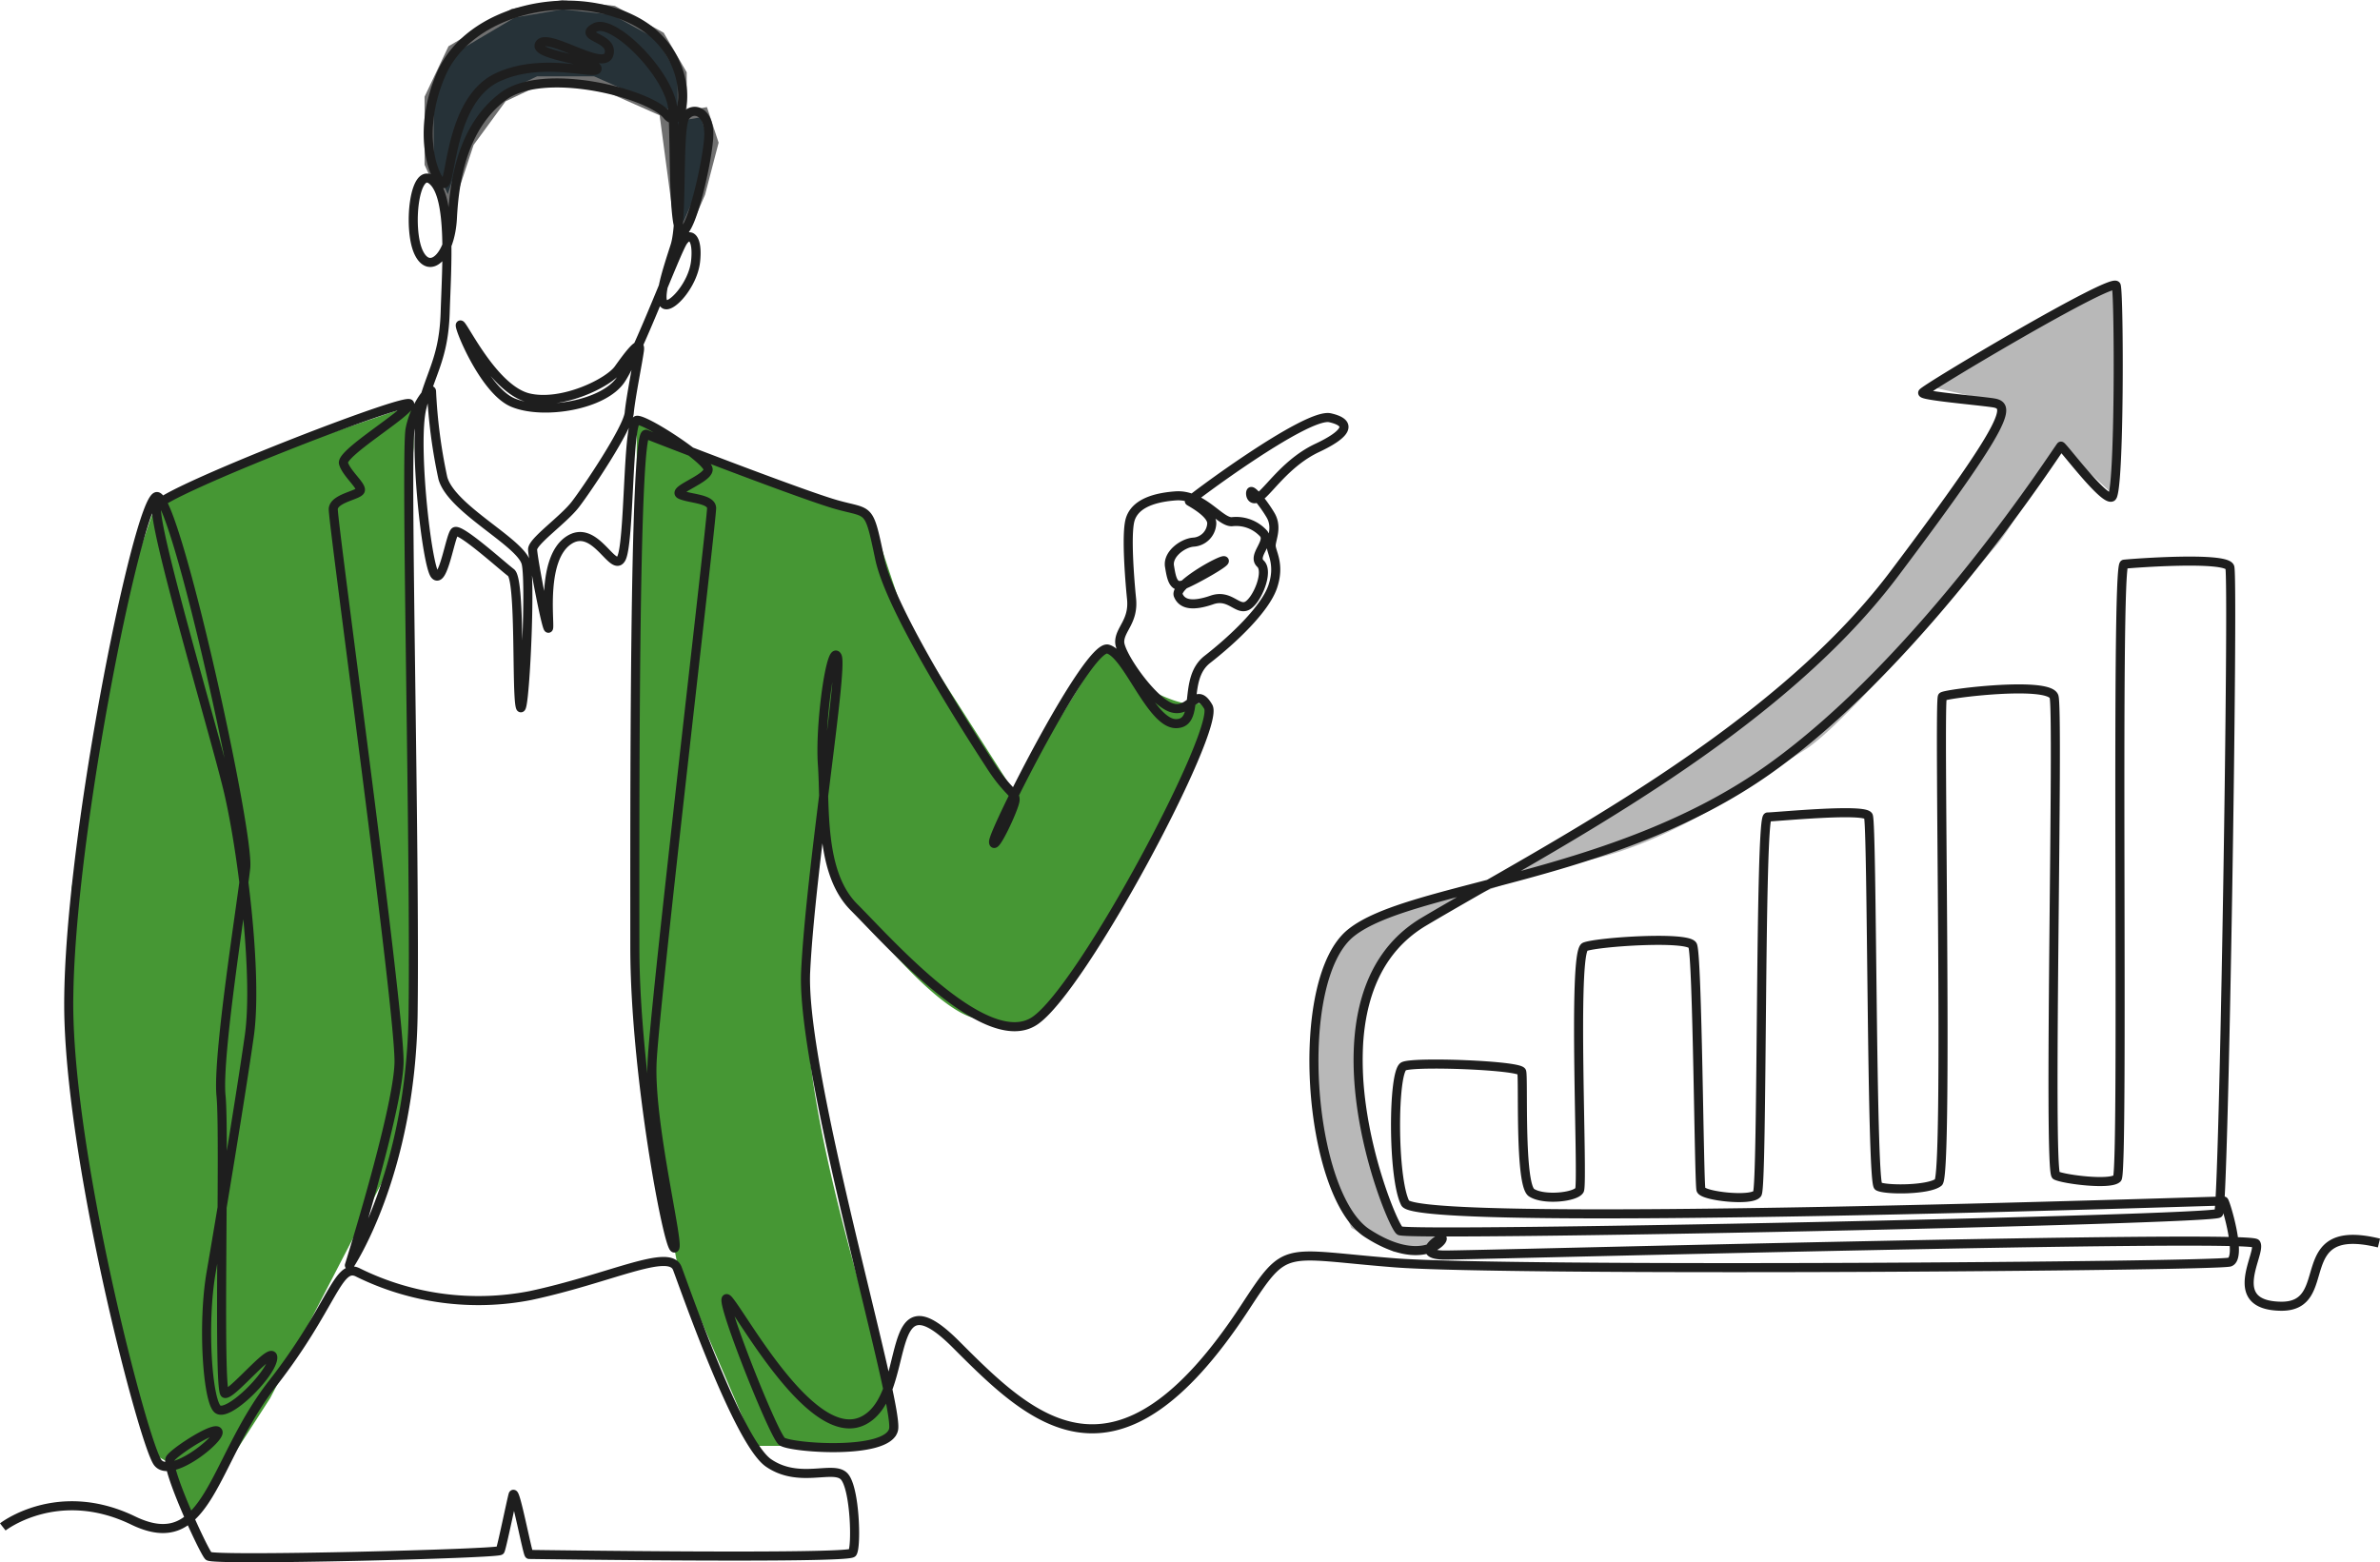 <svg xmlns="http://www.w3.org/2000/svg" width="262.453" height="172.291" viewBox="0 0 262.453 172.291">
  <g id="StartMF" transform="translate(-80.022 263.76)">
    <g id="Group_8469" data-name="Group 8469" transform="translate(0 -0.005)">
      <path id="Path_20082" data-name="Path 20082" d="M292.769-221.128l20.662-11.417v23.7s-4.933-4.659-6.127-5.435-4.2,7.195-6.966,10.475-16.783,20.033-21.4,22.825-13.619,9.856-23.786,12.1-15.729,5.453-15.729,5.453l-5.709,3.994-3.438,6.333v11.015l1.771,8.6,1.667,5.158h5.709l-1.671,2.639h-4.038l-4.672-2.639-3.526-9.176-.87-12.23,2.52-9.7,6.548-3.994,9.089-2.394,11.159-6.145,8.375-5.192,14.283-10.327,9.326-9.314L296.2-209.928l4.136-7.568v-1.9Z" fill="#b8b8b8"/>
      <path id="Path_20081" data-name="Path 20081" d="M150.236-217.256v69.464l4.507,23.613,8.526,19.892h11.313l4.234-1.13-1.716-8.962s-7.943-24.578-8.036-37.125a150.088,150.088,0,0,1,1.578-22.746s.328,6.4,1.872,8.4,9.9,12.906,14.788,14.343,4.472,2.3,7.263,0,11.546-16.748,12.988-19.866,6.267-12.839,6.08-13.869-.985-.915-2.569-.915-6.73-2.381-7.2-4.1a2.715,2.715,0,0,0-2.27-1.889L191.865-176.4,180.01-194.958l-4-12.016-18.5-6.191Z" fill="#469734"/>
      <path id="Path_20080" data-name="Path 20080" d="M646.145,2492.3v4.733l-.464,5.268.521,57.591-2.033,15.249-13.844,26.723-5.7,8.834-3.136,4.59-2.475-6.382-1.42-.806s-9.424-31.028-9.16-41.656,0-20.826,0-20.826l5.55-31.412,3.609-10.668,8.583-4.432Z" transform="translate(-520.51 -2711.412)" fill="#469734"/>
      <path id="Path_20079" data-name="Path 20079" d="M129.472-240.97,131.8-248l3.645-4.974,3.926-1.865h6.051l7.8,3.459,1.873,14.022,2.2-5.074L158.747-248l-1.108-3.379-2.39.4v-4.669l-2.4-4.123-5.174-2.847-5.645-.61-5.41.929-6.754,4-2.527,5.322v7.286Z" fill="#263238" stroke="#707070" stroke-width="1"/>
      <path id="Path_20078" data-name="Path 20078" d="M3.7,173.84s6.044-4.737,14.375-.708,8.658-6.507,15.356-15.083,7.188-13.477,9.475-12.252a29.983,29.983,0,0,0,18.949,2.532c8.821-1.879,15.356-5.291,16.227-3s6.725,19.176,10.074,21.463,7.061.245,8.295,1.443,1.416,7.769.944,8.458-35.467.182-35.648.182-1.561-7.369-1.779-6.571-1.234,5.772-1.416,6.135-31.619,1.159-32.163.616-4.864-9.909-4.211-10.78,5.082-3.7,5.264-2.9-5.191,5.191-6.643,3.376-9.257-31.4-9.8-48.826S18.621,60.306,20.69,60.2s10.237,37.028,9.8,40.948-3.158,20.8-2.723,25.157-.363,32.635.436,32.817,5.482-5.663,5.264-3.848-5.01,6.571-6.1,5.554-1.67-9.4-.69-15.065,3.267-19.458,4.211-26.1-.781-20.746-2.414-27.39-8.44-29.459-7.787-31.038S48.679,49.016,48.57,50s-7.623,5.409-7.3,6.534,2.069,2.5,1.851,3.013-2.868.835-2.977,2,7.415,55.75,7.251,61.141-5.473,22.3-5.473,22.3,6.779-10.046,7.024-27.689-.871-61.831-.327-64.553,2.287-4.7,2.36-4.157a58.131,58.131,0,0,0,1.252,9.584c.962,3.43,8.64,7.079,9.184,9.4s-.218,17.5-.653,15.791.036-13.976-1.016-14.775-5.7-5.01-6.208-4.5-1.271,5.772-2.178,4.755-2.4-14.484-1.452-18.4,2.414-5.427,2.577-10.546.726-12.579-1.343-14.5-2.8,5.227-1.6,7.841,3.521.472,3.739-3.739,1.125-10.019,5.554-13.4,16.118-.4,18.115,2.033,3.666-6.534-3.449-10.346S55.177,6.434,52.055,13.586s-.3,12.742.408,12.034.735-9.284,5.8-11.653,11.108-.082,10.972-.98-7.242-1.47-6.316-2.723,7.052,3.077,7.623,1.171S67,9.529,69.017,8.467s8.331,5.255,8.576,9.094,0,13.45,1.007,13.423,2.723-7.324,2.94-10.292-1.7-3.621-2.587-2.387-.218,11.435-1.125,14.248-1.888,5.79-1.2,6.407,3.176-2.069,3.467-4.683-.6-3.34-1.379-2.214-4.955,12.343-6.843,15.21S63.29,51.231,59.95,49.833,53.6,40.594,54.233,41.32s3.812,7.151,7.478,8S70.5,47.673,71.6,46.13s2.487-3.394,2.305-2.051-.962,5.173-1.125,6.9-4.638,8.4-5.944,10.092-4.71,4.057-4.71,4.955,1.661,9.556,1.77,8.631-.762-7.6,2.178-9.611,4.9,3.648,5.826,1.988.681-15.192,1.742-15.247,7.9,4.411,7.841,5.445-4.057,2.287-3.049,2.75,3.376.436,3.431,1.47-6.235,54.235-6.562,61.1,3.158,20.637,2.45,20.529S73.4,123.743,73.4,109.912s-.109-57.121,1.252-56.576,17.1,6.643,20.91,7.732,3.594.054,4.846,5.99,10.346,19.93,12.252,22.87,2.75,2.913,2.668,3.784-2.4,5.8-2.369,4.547,10.428-21.835,12.606-21.236,4.778,8.259,7.526,8.222.642-4.9,3.437-7.079,6.389-5.554,7.224-8.059-.218-3.794-.182-4.538.708-2-.073-3.322-2.033-2.832-2.16-2.577.054,1.343,1.162.381,3.022-3.748,6.153-5.218,4.03-2.723,1.416-3.322-15.6,9.121-15.519,9.2,2.541,1.334,2.469,2.478a2.163,2.163,0,0,1-2.06,2.042c-1.144.109-2.818,1.32-2.6,2.655s.422,2.491,1.606,2.015,4.833-2.532,4.411-2.627-5.5,2.709-5.05,3.812,1.742,1.2,3.716.517,2.8,1.2,3.88.64,2.423-3.757,1.47-4.642,1.144-2.355.34-3.322a4.079,4.079,0,0,0-3.471-1.307c-1.32.109-3.254-3.063-6.235-2.845s-4.683,1.171-5.05,2.8-.05,6.049.2,8.554-1.307,3.34-1.307,4.756,3.63,6.607,5.736,7.26,2.65-2.5,4.029-.109-13.795,31.038-19.131,34.632-16.118-8.712-19.93-12.524-3.158-11.108-3.485-15.682.98-13.4,1.634-11.98-2.94,23.524-3.485,34.741,10.346,47.7,9.693,50.532-11.326,2.015-12.306,1.307S81.84,146.45,83.8,148.9s9.42,16.064,14.866,13.178,1.851-16.662,10.128-8.386,17.649,17.725,31.909-4.084c4.628-7.079,4.029-5.881,16.445-4.9s90.745.408,92.134-.082-.49-6.67-.653-6.725-88.866,3.049-90.282.218-1.361-14.539-.163-15.083,12.8-.109,13.014.6-.272,12.47,1.089,13.341,4.846.49,5.282-.272-.817-26.3.6-26.845,11.326-1.2,11.871-.163.708,26.246.926,26.954,5.609,1.307,6.208.436.272-41.547,1.143-41.547,10.673-.98,11.108-.109.327,40.4,1.089,40.839,5.554.436,6.643-.436,0-53.229.436-53.568,11.762-1.73,12.306,0-.653,52.37.218,52.806,5.99,1.089,6.752.327-.218-67.63.762-67.739,11.217-.871,11.653.327-.653,70.534-1.234,71.26-89.266,2.577-90.3,1.924-11.272-25.81,2.668-34.087,38.552-20.692,51.839-38.335,12.8-18.623,10.836-18.9-7.678-.762-7.678-1.089,21.019-12.851,21.345-11.816.381,22.816-.49,23.306-5.445-5.663-5.609-5.609S215.63,78.112,198.423,90.31s-39.587,12.8-46.067,18.024-4.737,28.86,1.8,33.107,9.057.055,8.077.6-2.251,1.779.4,1.815,88.885-2.305,89.538-1.271-3.485,6.807,2.723,6.915.817-9.42,10.836-6.97" transform="translate(76.629 -269.19)" fill="none" stroke="#1e1e1e" stroke-linejoin="round" stroke-width="1"/>
    </g>
  </g>
</svg>
